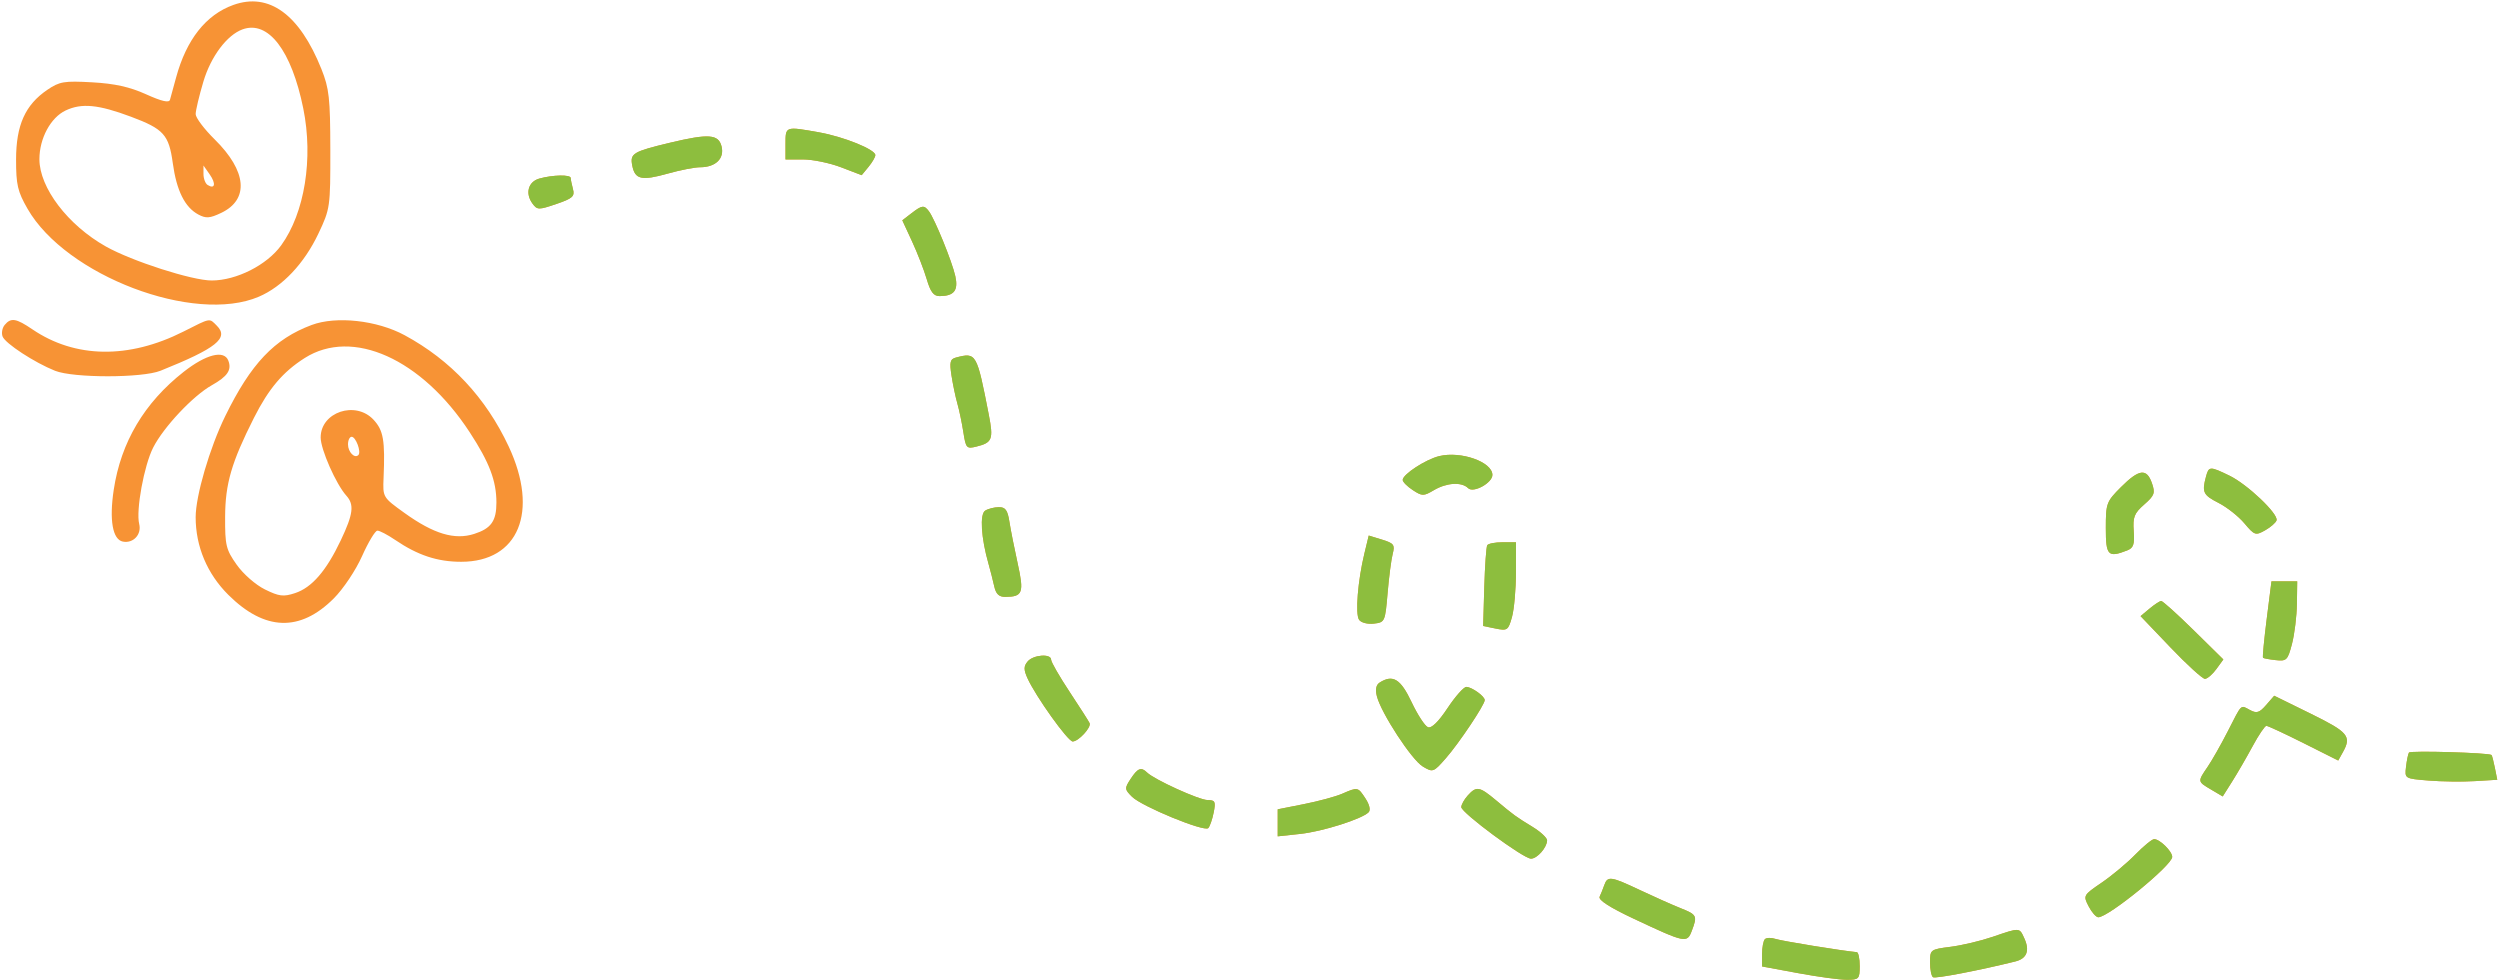 <?xml version="1.0" encoding="UTF-8"?> <svg xmlns="http://www.w3.org/2000/svg" width="640" height="251" viewBox="0 0 640 251" fill="none"><path fill-rule="evenodd" clip-rule="evenodd" d="M59.726 1.27C52.719 3.789 47.73 10.11 45.086 19.817C44.412 22.292 43.707 24.864 43.52 25.532C43.281 26.382 41.44 25.962 37.384 24.133C33.209 22.249 29.353 21.394 23.589 21.073C16.405 20.673 15.234 20.87 12.104 23.002C6.447 26.856 4.123 32.038 4.115 40.817C4.109 47.297 4.508 49.015 7.051 53.449C16.864 70.558 49.724 83.046 66.269 75.954C72.313 73.363 77.872 67.475 81.504 59.817C84.526 53.444 84.586 53.023 84.563 38.317C84.542 25.114 84.269 22.641 82.282 17.672C76.681 3.668 68.866 -2.015 59.726 1.27ZM62.089 7.519C58.105 8.963 53.98 14.467 52.066 20.893C50.979 24.545 50.089 28.289 50.089 29.214C50.089 30.139 52.279 33.051 54.955 35.685C63.192 43.793 63.839 51.061 56.628 54.5C53.712 55.89 52.726 55.96 50.774 54.916C47.315 53.065 45.195 48.795 44.229 41.735C43.24 34.498 41.899 33.012 33.538 29.884C25.157 26.748 20.893 26.342 16.794 28.287C12.954 30.109 10.089 35.437 10.089 40.754C10.089 48.05 17.38 57.631 27.089 63.095C33.784 66.862 49.21 71.818 54.208 71.807C60.541 71.793 68.329 67.848 71.984 62.804C77.991 54.511 80.238 40.595 77.64 27.774C74.627 12.901 68.664 5.135 62.089 7.519ZM201.089 36.817V40.817H205.578C208.047 40.817 212.435 41.724 215.328 42.832L220.589 44.847L222.339 42.721C223.302 41.552 224.089 40.198 224.089 39.711C224.089 38.267 216.029 35.007 209.655 33.873C201.009 32.334 201.089 32.307 201.089 36.817ZM171.589 36.523C162.055 38.804 161.263 39.275 161.845 42.321C162.538 45.949 164.19 46.333 170.942 44.438C174.12 43.547 177.842 42.817 179.213 42.817C183.196 42.817 185.498 40.582 184.717 37.473C183.935 34.357 181.41 34.174 171.589 36.523ZM52.089 44.535C52.089 45.725 52.569 46.996 53.156 47.358C55.042 48.524 55.341 47.015 53.691 44.659L52.089 42.372V44.535ZM138.089 45.708C135.228 46.499 134.394 49.485 136.305 52.098C137.522 53.763 137.872 53.769 142.427 52.217C146.562 50.809 147.176 50.265 146.687 48.444C146.373 47.274 146.11 45.98 146.103 45.567C146.086 44.667 141.566 44.746 138.089 45.708ZM233.289 54.631L230.988 56.401L233.476 61.77C234.844 64.723 236.54 69.092 237.245 71.478C238.214 74.763 239.019 75.813 240.557 75.802C244.249 75.774 245.366 74.354 244.564 70.704C243.752 67.006 239.29 56.045 237.791 54.067C236.561 52.443 236.05 52.507 233.289 54.631ZM1.194 83.19C0.567 83.946 0.327 85.274 0.661 86.143C1.346 87.929 8.821 92.814 14.089 94.919C18.79 96.797 36.407 96.792 41.089 94.911C55.4 89.162 58.675 86.546 55.516 83.386C53.52 81.391 54.065 81.296 46.932 84.896C32.971 91.944 19.23 91.741 8.319 84.327C4.102 81.462 2.801 81.254 1.194 83.19ZM79.792 83.193C70.223 86.773 64.236 93.088 57.647 106.551C53.677 114.664 50.089 126.933 50.089 132.395C50.089 139.904 53.031 146.891 58.466 152.293C67.76 161.531 76.806 161.837 85.437 153.206C87.881 150.762 91.061 146.008 92.689 142.362C94.284 138.792 96.047 135.859 96.607 135.844C97.167 135.829 99.219 136.9 101.168 138.225C106.945 142.151 111.98 143.817 118.063 143.817C132.76 143.817 138.042 130.999 130.227 114.299C124.379 101.8 115.414 92.215 103.594 85.82C96.523 81.994 86.079 80.842 79.792 83.193ZM78.015 91.649C72.431 95.19 68.797 99.471 65.015 106.963C59.259 118.365 57.67 123.821 57.631 132.317C57.597 139.624 57.853 140.685 60.591 144.565C62.279 146.956 65.44 149.723 67.825 150.897C71.457 152.685 72.556 152.818 75.542 151.833C79.839 150.414 83.526 146.155 87.243 138.317C90.436 131.582 90.734 129.191 88.668 126.896C86.024 123.959 82.089 115.045 82.089 111.994C82.089 105.481 91.029 102.491 95.637 107.463C98.162 110.187 98.6 112.732 98.195 122.317C97.984 127.315 97.986 127.318 103.553 131.317C111.029 136.687 116.373 138.293 121.4 136.68C125.74 135.287 127.091 133.374 127.083 128.633C127.074 123.088 125.275 118.359 120.249 110.665C107.966 91.862 90.254 83.887 78.015 91.649ZM47.015 95.194C36.943 103.101 30.959 113.192 29.118 125.372C27.944 133.145 28.825 138.142 31.459 138.65C34.127 139.164 36.305 136.812 35.634 134.141C34.765 130.677 36.874 119.159 39.219 114.562C41.897 109.313 49.41 101.327 54.205 98.632C58.265 96.35 59.369 94.709 58.451 92.317C57.377 89.52 52.764 90.681 47.015 95.194ZM244.766 91.52C243.23 91.917 243.044 92.649 243.586 96.154C243.939 98.444 244.616 101.667 245.089 103.317C245.562 104.967 246.252 108.267 246.621 110.65C247.254 114.73 247.447 114.945 249.941 114.329C254.026 113.321 254.36 112.467 253.134 106.174C250.055 90.372 249.946 90.181 244.766 91.52ZM89.089 113.758C89.089 115.72 90.78 117.46 91.747 116.492C92.532 115.707 91.097 111.817 90.022 111.817C89.509 111.817 89.089 112.69 89.089 113.758ZM368.454 116.76C364.985 117.598 359.089 121.44 359.089 122.862C359.089 123.362 360.25 124.532 361.67 125.462C364.082 127.043 364.435 127.044 367.074 125.485C370.352 123.549 374.193 123.321 375.838 124.966C377.185 126.313 382.11 123.603 382.058 121.544C381.973 118.23 373.989 115.422 368.454 116.76ZM564.719 122.067C563.661 126.017 564.01 126.736 567.963 128.753C570.094 129.84 573.065 132.188 574.565 133.971C577.152 137.045 577.426 137.138 579.861 135.765C581.273 134.969 582.592 133.822 582.792 133.218C583.332 131.584 575.318 123.975 570.719 121.752C565.685 119.32 565.452 119.332 564.719 122.067ZM542.971 124.699C539.244 128.427 539.089 128.846 539.089 135.199C539.089 142.246 539.646 142.826 544.563 140.905C546.167 140.278 546.48 139.351 546.235 135.954C545.976 132.373 546.36 131.398 548.912 129.16C551.554 126.841 551.778 126.222 550.892 123.681C549.547 119.824 547.596 120.075 542.971 124.699ZM252.209 130.722C250.783 131.625 251.159 137.681 253.053 144.317C253.524 145.967 254.183 148.555 254.518 150.067C254.962 152.07 255.733 152.813 257.358 152.802C261.819 152.771 262.191 151.771 260.531 144.265C259.685 140.443 258.731 135.63 258.41 133.567C257.946 130.591 257.389 129.82 255.707 129.832C254.542 129.841 252.968 130.241 252.209 130.722ZM349.281 141.708C347.597 148.675 346.913 157.153 347.915 158.647C348.417 159.396 350.069 159.833 351.698 159.647C354.533 159.323 354.601 159.172 355.227 151.817C355.579 147.692 356.169 143.164 356.539 141.754C357.135 139.484 356.821 139.07 353.804 138.144L350.395 137.098L349.281 141.708ZM380.736 139.579C380.477 139.998 380.135 144.821 379.976 150.298L379.686 160.255L382.876 160.907C385.881 161.522 386.124 161.35 387.072 157.938C387.625 155.947 388.08 150.829 388.083 146.567L388.089 138.817H384.648C382.755 138.817 380.995 139.16 380.736 139.579ZM580.275 158.467C579.604 163.775 579.179 168.241 579.33 168.391C579.481 168.542 580.949 168.812 582.592 168.991C585.375 169.295 585.66 169.009 586.754 164.817C587.4 162.342 587.964 157.729 588.009 154.567L588.089 148.817H584.791H581.494L580.275 158.467ZM550.285 155.804L547.981 157.725L555.667 165.771C559.895 170.196 563.857 173.803 564.472 173.786C565.086 173.768 566.397 172.644 567.385 171.286L569.181 168.819L561.557 161.318C557.364 157.192 553.631 153.832 553.261 153.85C552.892 153.869 551.552 154.748 550.285 155.804ZM263.064 169.347C262.053 170.565 262.045 171.43 263.022 173.597C265.124 178.257 273.383 189.817 274.611 189.817C276.083 189.817 279.414 186.207 278.941 185.125C278.746 184.681 276.45 181.088 273.838 177.142C271.226 173.196 269.089 169.483 269.089 168.892C269.089 167.261 264.508 167.607 263.064 169.347ZM353.204 174.725C352.285 175.307 352.039 176.484 352.475 178.217C353.556 182.525 361.395 194.527 364.238 196.227C366.823 197.772 366.966 197.721 370.116 194.134C373.477 190.306 380.089 180.422 380.089 179.225C380.089 178.243 376.812 175.887 375.392 175.849C374.734 175.831 372.569 178.267 370.582 181.262C368.248 184.778 366.468 186.516 365.558 186.167C364.783 185.87 362.898 182.98 361.369 179.746C358.56 173.804 356.58 172.587 353.204 174.725ZM580.126 180.489C578.401 182.473 577.712 182.685 575.987 181.762C573.517 180.441 574.026 179.947 570.26 187.317C568.573 190.617 566.273 194.667 565.148 196.317C562.547 200.132 562.535 200.059 566.054 202.137L569.019 203.889L571.452 200.034C572.791 197.914 575.145 193.847 576.684 190.998C578.223 188.148 579.802 185.817 580.192 185.817C580.583 185.817 584.881 187.814 589.744 190.256L598.584 194.694L599.801 192.506C602.037 188.485 601.139 187.418 591.565 182.713L582.196 178.108L580.126 180.489ZM616.69 192.661C616.47 193.022 616.132 194.667 615.94 196.317C615.589 199.316 615.591 199.317 621.692 199.817C625.049 200.092 630.384 200.16 633.547 199.968L639.3 199.62L638.684 196.541C638.345 194.848 637.96 193.378 637.829 193.274C637.096 192.695 617.024 192.114 616.69 192.661ZM289.455 199.382C287.858 201.819 287.874 202.047 289.789 203.961C292.256 206.428 308.282 213.024 309.311 211.995C309.718 211.588 310.341 209.806 310.695 208.036C311.263 205.198 311.081 204.817 309.158 204.817C307.007 204.817 295.487 199.573 293.639 197.753C292.145 196.281 291.261 196.626 289.455 199.382ZM343.589 203.2C341.939 203.918 337.551 205.108 333.839 205.844L327.089 207.184V210.643V214.102L332.839 213.484C338.558 212.869 348.617 209.689 350.361 207.945C350.913 207.393 350.598 205.998 349.567 204.424C347.616 201.447 347.619 201.447 343.589 203.2ZM375.744 203.646C374.834 204.652 374.089 205.99 374.089 206.62C374.089 208.056 389.996 219.817 391.938 219.817C393.512 219.817 396.007 216.989 396.057 215.149C396.075 214.506 394.402 212.945 392.339 211.68C387.913 208.966 387.663 208.784 382.957 204.852C378.722 201.313 377.969 201.187 375.744 203.646ZM546.642 218.763C544.522 220.933 540.642 224.174 538.017 225.965C533.307 229.179 533.265 229.256 534.693 232.019C535.489 233.558 536.603 234.817 537.168 234.817C539.764 234.817 556.089 221.489 556.089 219.37C556.089 217.946 552.91 214.817 551.463 214.817C550.931 214.817 548.761 216.593 546.642 218.763ZM410.705 226.567C410.365 227.53 409.826 228.879 409.505 229.566C409.122 230.389 412.11 232.313 418.256 235.201C431.441 241.396 431.883 241.489 433.088 238.319C434.565 234.434 434.437 234.174 430.218 232.485C428.089 231.634 423.433 229.56 419.871 227.877C412.355 224.325 411.537 224.209 410.705 226.567ZM510.089 239.838C507.064 240.872 502.227 242.017 499.339 242.383C494.191 243.034 494.089 243.112 494.089 246.373C494.089 248.202 494.435 249.913 494.857 250.174C495.497 250.569 506.721 248.415 515.921 246.131C518.864 245.401 519.664 243.375 518.242 240.253C516.944 237.404 517.173 237.416 510.089 239.838ZM451.814 240.426C451.415 240.824 451.089 242.56 451.089 244.282V247.414L460.339 249.128C465.426 250.071 471.051 250.837 472.839 250.83C475.884 250.818 476.089 250.596 476.089 247.317C476.089 245.392 475.752 243.787 475.339 243.751C471.715 243.429 456.153 240.899 454.564 240.372C453.45 240.003 452.212 240.027 451.814 240.426Z" fill="#F79335"></path><path fill-rule="evenodd" clip-rule="evenodd" d="M201.089 36.818V40.818H205.578C208.047 40.818 212.435 41.724 215.328 42.833L220.589 44.847L222.339 42.721C223.302 41.553 224.089 40.199 224.089 39.712C224.089 38.268 216.029 35.008 209.655 33.873C201.009 32.334 201.089 32.307 201.089 36.818ZM171.589 36.524C162.055 38.805 161.263 39.276 161.845 42.322C162.538 45.95 164.19 46.334 170.942 44.438C174.12 43.547 177.842 42.818 179.213 42.818C183.196 42.818 185.498 40.583 184.717 37.474C183.935 34.358 181.41 34.175 171.589 36.524ZM138.089 45.709C135.228 46.499 134.394 49.486 136.305 52.099C137.522 53.764 137.872 53.77 142.427 52.218C146.562 50.81 147.176 50.266 146.687 48.444C146.373 47.275 146.11 45.98 146.103 45.568C146.086 44.667 141.566 44.746 138.089 45.709ZM233.289 54.632L230.988 56.402L233.476 61.771C234.844 64.724 236.54 69.093 237.245 71.479C238.214 74.764 239.019 75.814 240.557 75.803C244.249 75.775 245.366 74.355 244.564 70.705C243.752 67.007 239.29 56.046 237.791 54.068C236.561 52.444 236.05 52.508 233.289 54.632ZM244.766 91.521C243.23 91.918 243.044 92.65 243.586 96.154C243.939 98.445 244.616 101.668 245.089 103.318C245.562 104.968 246.252 108.268 246.621 110.651C247.254 114.731 247.447 114.946 249.941 114.33C254.026 113.322 254.36 112.468 253.134 106.175C250.055 90.373 249.946 90.182 244.766 91.521ZM368.454 116.761C364.985 117.599 359.089 121.441 359.089 122.863C359.089 123.363 360.25 124.533 361.67 125.463C364.082 127.044 364.435 127.045 367.074 125.486C370.352 123.55 374.193 123.322 375.838 124.967C377.185 126.314 382.11 123.604 382.058 121.545C381.973 118.231 373.989 115.423 368.454 116.761ZM564.719 122.068C563.661 126.018 564.01 126.737 567.963 128.754C570.094 129.841 573.065 132.189 574.565 133.972C577.152 137.046 577.426 137.139 579.861 135.766C581.273 134.97 582.592 133.823 582.792 133.219C583.332 131.585 575.318 123.976 570.719 121.753C565.685 119.321 565.452 119.333 564.719 122.068ZM542.971 124.7C539.244 128.428 539.089 128.847 539.089 135.2C539.089 142.247 539.646 142.827 544.563 140.906C546.167 140.279 546.48 139.352 546.235 135.955C545.976 132.374 546.36 131.399 548.912 129.161C551.554 126.842 551.778 126.223 550.892 123.682C549.547 119.825 547.596 120.076 542.971 124.7ZM252.209 130.723C250.783 131.626 251.159 137.682 253.053 144.318C253.524 145.968 254.183 148.556 254.518 150.068C254.962 152.071 255.733 152.814 257.358 152.803C261.819 152.772 262.191 151.772 260.531 144.266C259.685 140.444 258.731 135.631 258.41 133.568C257.946 130.592 257.389 129.821 255.707 129.833C254.542 129.842 252.968 130.242 252.209 130.723ZM349.281 141.709C347.597 148.676 346.913 157.154 347.915 158.648C348.417 159.397 350.069 159.834 351.698 159.648C354.533 159.324 354.601 159.173 355.227 151.818C355.579 147.693 356.169 143.165 356.539 141.755C357.135 139.485 356.821 139.071 353.804 138.145L350.395 137.099L349.281 141.709ZM380.736 139.58C380.477 139.999 380.135 144.822 379.976 150.299L379.686 160.256L382.876 160.908C385.881 161.523 386.124 161.351 387.072 157.939C387.625 155.948 388.08 150.83 388.083 146.568L388.089 138.818H384.648C382.755 138.818 380.995 139.161 380.736 139.58ZM580.275 158.468C579.604 163.776 579.179 168.242 579.33 168.392C579.481 168.543 580.949 168.813 582.592 168.992C585.375 169.296 585.66 169.01 586.754 164.818C587.4 162.343 587.964 157.73 588.009 154.568L588.089 148.818H584.791H581.494L580.275 158.468ZM550.285 155.805L547.981 157.726L555.667 165.772C559.895 170.197 563.857 173.804 564.472 173.787C565.086 173.769 566.397 172.645 567.385 171.287L569.181 168.82L561.557 161.319C557.364 157.193 553.631 153.833 553.261 153.851C552.892 153.87 551.552 154.749 550.285 155.805ZM263.064 169.348C262.053 170.566 262.045 171.431 263.022 173.598C265.124 178.258 273.383 189.818 274.611 189.818C276.083 189.818 279.414 186.208 278.941 185.126C278.746 184.682 276.45 181.089 273.838 177.143C271.226 173.197 269.089 169.484 269.089 168.893C269.089 167.262 264.508 167.608 263.064 169.348ZM353.204 174.726C352.285 175.308 352.039 176.485 352.475 178.218C353.556 182.526 361.395 194.528 364.238 196.228C366.823 197.773 366.966 197.722 370.116 194.135C373.477 190.307 380.089 180.423 380.089 179.226C380.089 178.244 376.812 175.888 375.392 175.85C374.734 175.832 372.569 178.268 370.582 181.263C368.248 184.779 366.468 186.517 365.558 186.168C364.783 185.871 362.898 182.981 361.369 179.747C358.56 173.805 356.58 172.588 353.204 174.726ZM580.126 180.49C578.401 182.474 577.712 182.686 575.987 181.763C573.517 180.442 574.026 179.948 570.26 187.318C568.573 190.618 566.273 194.668 565.148 196.318C562.547 200.133 562.535 200.06 566.054 202.138L569.019 203.89L571.452 200.035C572.791 197.915 575.145 193.848 576.684 190.999C578.223 188.149 579.802 185.818 580.192 185.818C580.583 185.818 584.881 187.815 589.744 190.257L598.584 194.695L599.801 192.507C602.037 188.486 601.139 187.419 591.565 182.714L582.196 178.109L580.126 180.49ZM616.69 192.662C616.47 193.023 616.132 194.668 615.94 196.318C615.589 199.317 615.591 199.318 621.692 199.818C625.049 200.093 630.384 200.161 633.547 199.969L639.3 199.621L638.684 196.542C638.345 194.849 637.96 193.379 637.829 193.275C637.096 192.696 617.024 192.115 616.69 192.662ZM289.455 199.383C287.858 201.82 287.874 202.048 289.789 203.962C292.256 206.429 308.282 213.025 309.311 211.996C309.718 211.589 310.341 209.807 310.695 208.037C311.263 205.199 311.081 204.818 309.158 204.818C307.007 204.818 295.487 199.574 293.639 197.754C292.145 196.282 291.261 196.627 289.455 199.383ZM343.589 203.201C341.939 203.919 337.551 205.109 333.839 205.845L327.089 207.185V210.644V214.103L332.839 213.485C338.558 212.87 348.617 209.69 350.361 207.946C350.913 207.394 350.598 205.999 349.567 204.425C347.616 201.448 347.619 201.448 343.589 203.201ZM375.744 203.647C374.834 204.653 374.089 205.991 374.089 206.621C374.089 208.057 389.996 219.818 391.938 219.818C393.512 219.818 396.007 216.99 396.057 215.15C396.075 214.507 394.402 212.946 392.339 211.681C387.913 208.967 387.663 208.785 382.957 204.853C378.722 201.314 377.969 201.188 375.744 203.647ZM546.642 218.764C544.522 220.934 540.642 224.175 538.017 225.966C533.307 229.18 533.265 229.257 534.693 232.02C535.489 233.559 536.603 234.818 537.168 234.818C539.764 234.818 556.089 221.49 556.089 219.371C556.089 217.947 552.91 214.818 551.463 214.818C550.931 214.818 548.761 216.594 546.642 218.764ZM410.705 226.568C410.365 227.531 409.826 228.88 409.505 229.567C409.122 230.39 412.11 232.314 418.256 235.202C431.441 241.397 431.883 241.49 433.088 238.32C434.565 234.435 434.437 234.175 430.218 232.486C428.089 231.635 423.433 229.561 419.871 227.878C412.355 224.326 411.537 224.21 410.705 226.568ZM510.089 239.839C507.064 240.873 502.227 242.018 499.339 242.384C494.191 243.035 494.089 243.113 494.089 246.374C494.089 248.203 494.435 249.914 494.857 250.175C495.497 250.57 506.721 248.416 515.921 246.132C518.864 245.402 519.664 243.376 518.242 240.254C516.944 237.405 517.173 237.417 510.089 239.839ZM451.814 240.427C451.415 240.825 451.089 242.561 451.089 244.283V247.415L460.339 249.129C465.426 250.072 471.051 250.838 472.839 250.831C475.884 250.819 476.089 250.597 476.089 247.318C476.089 245.393 475.752 243.788 475.339 243.752C471.715 243.43 456.153 240.9 454.564 240.373C453.45 240.004 452.212 240.028 451.814 240.427Z" fill="#8DBE3E"></path></svg> 